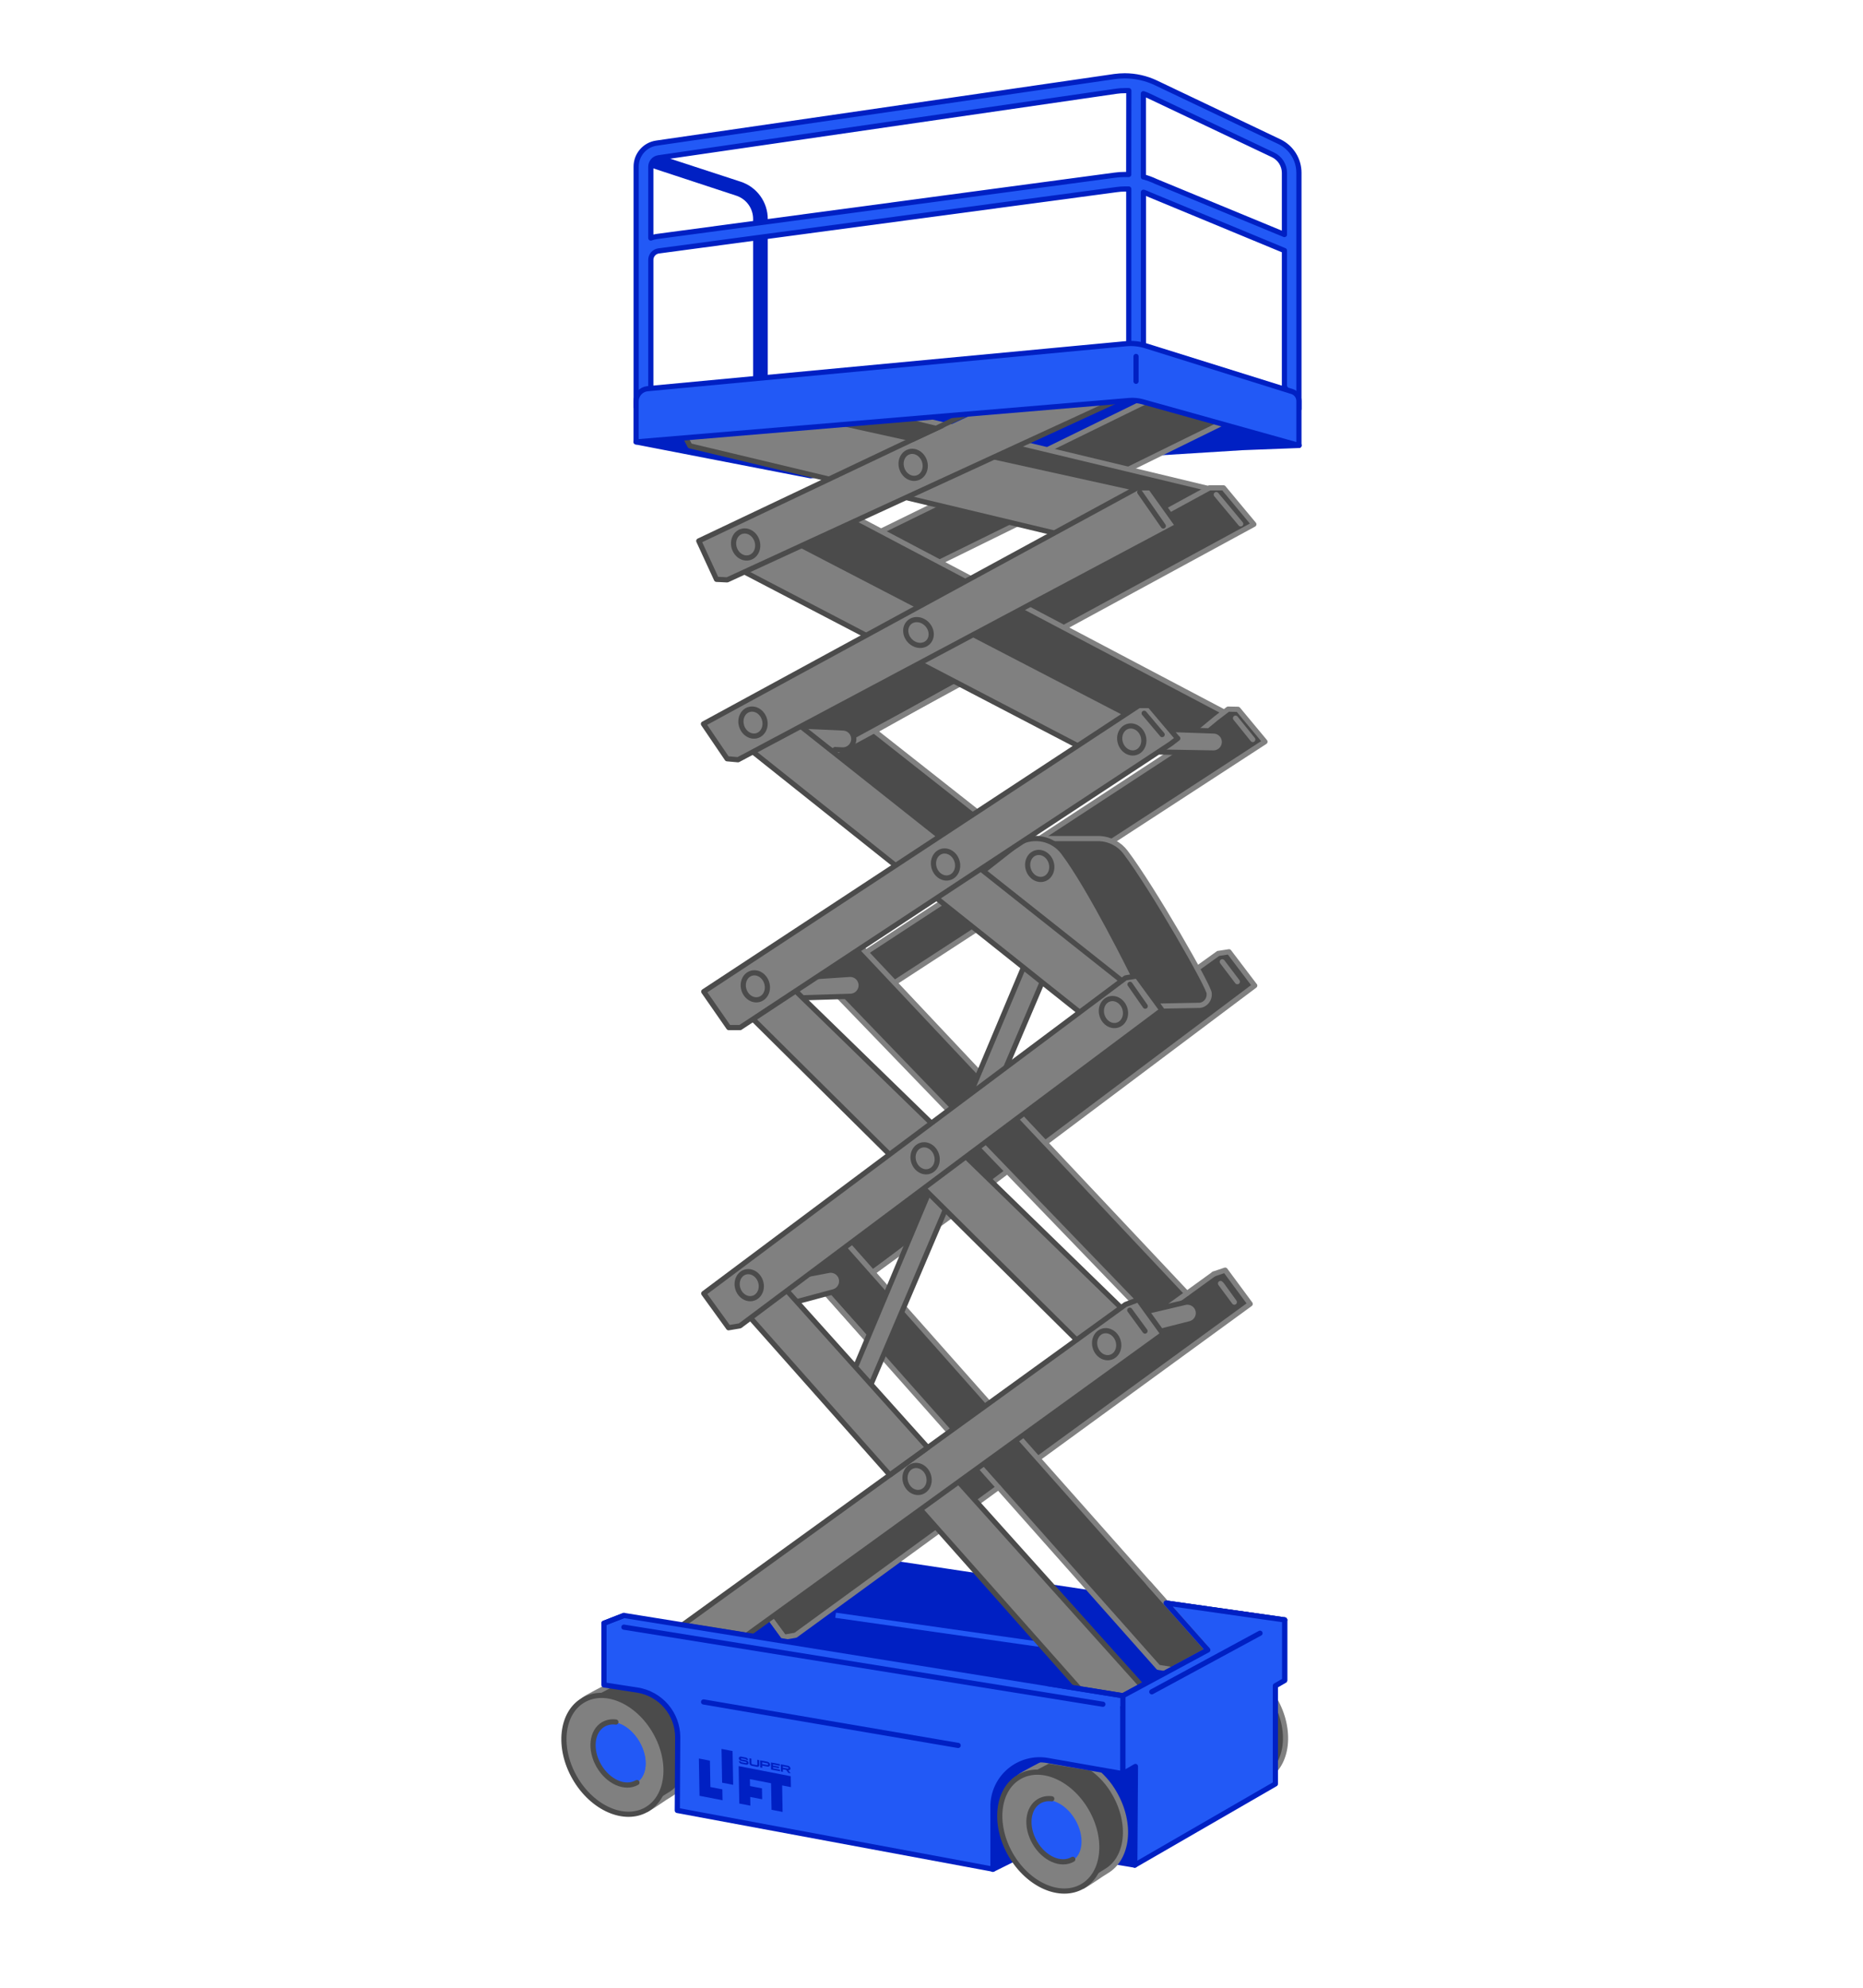 <?xml version="1.0" encoding="UTF-8"?> <svg xmlns="http://www.w3.org/2000/svg" width="360" height="384" viewBox="0 0 360 384" fill="none"><path d="M219.28 360.31L200.03 357.07L191.85 361.13L191.23 337.19L218.78 336.6L227.47 340.92L219.28 360.31Z" fill="#0020C3"></path><path d="M219.28 360.31L200.03 357.07L191.85 361.13L191.23 337.19L218.78 336.6L227.47 340.92L219.28 360.31Z" stroke="#0020C3" stroke-linecap="round" stroke-linejoin="round"></path><path d="M157.26 91.88L163.3 91.25L240.09 86.47L251.03 86.05L219.52 77.29L122.92 85.37L156.63 91.91" fill="#0020C3"></path><path d="M163.3 91.25L240.09 86.47L251.03 86.05L219.52 77.29L122.92 85.37L156.63 91.91L163.3 91.25Z" stroke="#0020C3" stroke-linecap="round" stroke-linejoin="round"></path><path d="M238.83 80.44L163.36 117.54L161.28 116.11L157.86 108.69L231.23 72.93L239.17 75.92L238.83 80.44Z" fill="#4B4B4B"></path><path d="M238.83 80.44L163.36 117.54L161.28 116.11L157.86 108.69L230.38 73.17L239.17 75.92L238.83 80.44Z" stroke="#808080" stroke-linecap="round" stroke-linejoin="round"></path><path d="M234.36 97.69L164.38 136.29L162.26 136.17L151.25 142.06L181.79 162.62L190.13 157.88L169 141.24L241.06 100.92" fill="#4B4B4B"></path><path d="M234.36 97.69L164.38 136.29L162.26 136.17L151.25 142.06L181.79 162.62L190.13 157.88L169 141.24L241.06 100.92" stroke="#808080" stroke-linecap="round" stroke-linejoin="round"></path><path d="M235.74 94.91L162.41 77.29L161.63 84.36L163.11 87.22L230.58 106.14" fill="#4B4B4B"></path><path d="M163.11 87.22L230.58 106.14" stroke="#808080" stroke-linecap="round" stroke-linejoin="round"></path><path d="M235.74 94.91L162.41 77.29" stroke="#808080" stroke-linecap="round" stroke-linejoin="round"></path><path d="M242.29 101.29L156.71 146.77L154.6 146.58L150.02 139.85L233.74 94.24H236.42L242.29 101.29Z" fill="#4B4B4B"></path><path d="M242.29 101.29L158.31 146.91L154.6 146.58L150.02 139.85L233.74 94.24H236.42L242.29 101.29Z" stroke="#808080" stroke-linecap="round" stroke-linejoin="round"></path><path d="M236.48 137.53L159.69 97.05L152.22 105.84L229.44 146.77L236.48 137.53Z" fill="#4B4B4B"></path><path d="M236.48 137.53L159.69 97.05L152.22 105.84L229.44 146.77L236.48 137.53Z" stroke="#808080" stroke-linecap="round" stroke-linejoin="round"></path><path d="M167.78 301.25L234.58 311.31L221.95 329.85L191.9 331.02L129.55 318.93L154.46 303.54L167.78 301.25Z" fill="#0020C3"></path><path d="M167.78 301.25L234.58 311.31L221.95 329.85L191.9 331.02L129.55 318.93L154.46 303.54L167.78 301.25Z" stroke="#0020C3" stroke-linecap="round" stroke-linejoin="round"></path><path d="M145.53 75.43V42.31C145.533 41.31 145.219 40.335 144.633 39.525C144.048 38.715 143.22 38.111 142.27 37.8L125.09 32.15H123.5L124 31.28L126.74 29.75L143.15 35.11C144.667 35.608 145.987 36.572 146.923 37.865C147.859 39.158 148.362 40.714 148.36 42.31V74.57L145.53 75.43Z" fill="#0020C3"></path><path d="M235.01 138.75L224.57 143.2H229.62L164.66 185.71L171.37 190.82L244.44 143.29L239.23 137.03L237.32 136.99L235.01 138.75Z" fill="#4B4B4B"></path><path d="M235.01 138.75L229.62 143.2L164.66 185.71L170.55 191.35L244.44 143.29L239.23 137.03L237.32 136.99L235.01 138.75Z" stroke="#808080" stroke-linecap="round" stroke-linejoin="round"></path><path d="M222.3 94.95L132.72 75.16L131.83 83.27L133.31 86.13L217.15 106.18" fill="#808080"></path><path d="M222.3 94.95L132.72 75.16L131.83 83.27L133.31 86.13L217.15 106.18" stroke="#4B4B4B" stroke-linecap="round" stroke-linejoin="round"></path><path d="M223.28 140.86L146.72 101.15L141.43 109.22L216.86 148.55L223.28 140.86Z" fill="#808080"></path><path d="M223.28 140.86L146.72 101.15L141.43 109.22L216.86 148.55L223.28 140.86Z" stroke="#4B4B4B" stroke-linecap="round" stroke-linejoin="round"></path><path d="M221.28 74.85L140.53 112.02L138.45 111.92L135.03 104.5L209.11 70.3L215.6 70.74L221.28 74.85Z" fill="#808080"></path><path d="M221.28 74.85L140.53 112.02L138.45 111.92L135.03 104.5L210.71 68.59L215.6 70.74L221.28 74.85Z" stroke="#4B4B4B" stroke-linecap="round" stroke-linejoin="round"></path><path d="M168.64 245.81L242.46 190.4L242.41 190.35L237.49 183.87L235.43 184.19L235.42 184.18L158.96 239.02" fill="#4B4B4B"></path><path d="M168.64 245.81L242.46 190.4L242.41 190.35L237.49 183.87L235.43 184.19L235.42 184.18L158.96 239.02" stroke="#808080" stroke-linecap="round" stroke-linejoin="round"></path><path d="M153.83 183.94L226.58 259.68L229.36 249.87L165.71 182.25L153.19 181.59L153.83 183.94Z" fill="#4B4B4B"></path><path d="M236.75 245.37L241.58 251.9L153.73 315.9L151.47 316.29L147.31 309.68L234.54 246.13L236.75 245.37Z" fill="#4B4B4B"></path><path d="M155.05 244.66L223.83 322.1L226.4 322.52L233.39 318.75L164.08 240.67" fill="#4B4B4B"></path><path d="M155.05 244.66L223.83 322.1L226.4 322.52L233.39 318.75L164.08 240.67" stroke="#808080" stroke-linecap="round" stroke-linejoin="round"></path><path d="M183.03 169.63L167.54 182.25" stroke="#808080" stroke-linecap="round" stroke-linejoin="round"></path><path d="M225.34 309.68L248.24 312.94" stroke="#808080" stroke-linecap="round" stroke-linejoin="round"></path><path d="M161.36 144.8L162.75 144.87C163.274 144.899 163.791 144.731 164.199 144.401C164.608 144.07 164.879 143.599 164.96 143.08C165.003 142.791 164.987 142.496 164.911 142.213C164.836 141.931 164.703 141.667 164.521 141.438C164.339 141.209 164.111 141.02 163.853 140.883C163.595 140.745 163.311 140.663 163.02 140.64L153.78 140.22" fill="#808080"></path><path d="M161.36 144.8L162.75 144.87C163.274 144.899 163.791 144.731 164.199 144.401C164.608 144.07 164.879 143.599 164.96 143.08C165.003 142.791 164.987 142.496 164.911 142.213C164.836 141.931 164.703 141.667 164.521 141.438C164.339 141.209 164.111 141.02 163.853 140.883C163.595 140.745 163.311 140.663 163.02 140.64L153.78 140.22" stroke="#4B4B4B" stroke-linecap="round" stroke-linejoin="round"></path><path d="M181.3 236.65L185.32 233.74" stroke="#808080" stroke-linecap="round" stroke-linejoin="round"></path><path d="M168.64 245.81L174.74 241.4" stroke="#808080" stroke-linecap="round" stroke-linejoin="round"></path><path d="M218.95 251.46L158 188.28" stroke="#808080" stroke-linecap="round" stroke-linejoin="round"></path><path d="M165.71 182.25L229.36 249.87" stroke="#808080" stroke-linecap="round" stroke-linejoin="round"></path><path d="M242.08 142.86L238.75 138.74" stroke="#808080" stroke-linecap="round" stroke-linejoin="round"></path><path d="M159.7 249.9L167.37 258.53" stroke="#808080" stroke-linecap="round" stroke-linejoin="round"></path><path d="M151.37 252.16L161.05 249.56C161.559 249.43 162.001 249.115 162.291 248.677C162.581 248.239 162.698 247.709 162.62 247.19C162.576 246.9 162.473 246.623 162.317 246.375C162.161 246.127 161.956 245.914 161.713 245.75C161.471 245.585 161.197 245.473 160.909 245.42C160.621 245.366 160.325 245.373 160.04 245.44L150.24 247.31" fill="#808080"></path><path d="M151.37 252.16L161.05 249.56C161.559 249.43 162.001 249.115 162.291 248.677C162.581 248.239 162.698 247.709 162.62 247.19C162.576 246.9 162.473 246.623 162.317 246.375C162.161 246.127 161.956 245.914 161.713 245.75C161.471 245.585 161.197 245.473 160.909 245.42C160.621 245.366 160.325 245.373 160.04 245.44L150.24 247.31" stroke="#4B4B4B" stroke-linecap="round" stroke-linejoin="round"></path><path d="M151.52 316.27L148.82 312.63" stroke="#808080" stroke-linecap="round" stroke-linejoin="round"></path><path d="M200.68 281.7L241.58 251.9L236.75 245.37L234.58 246.1" stroke="#808080" stroke-linecap="round" stroke-linejoin="round"></path><path d="M148.82 312.63L151.47 316.29L153.73 315.9L192.94 287.33" stroke="#808080" stroke-linecap="round" stroke-linejoin="round"></path><path d="M226.2 252.16L234.54 246.13L226.2 252.16Z" stroke="#808080" stroke-linecap="round" stroke-linejoin="round"></path><path d="M224.35 257.15L229.98 255.72C230.486 255.59 230.927 255.277 231.217 254.841C231.507 254.405 231.625 253.878 231.55 253.36C231.507 253.073 231.406 252.797 231.252 252.55C231.099 252.304 230.896 252.091 230.657 251.926C230.418 251.761 230.147 251.647 229.862 251.591C229.577 251.535 229.283 251.538 229 251.6L221.62 253.34" fill="#808080"></path><path d="M224.35 257.15L229.98 255.72C230.486 255.59 230.927 255.277 231.217 254.841C231.507 254.405 231.625 253.878 231.55 253.36C231.507 253.073 231.406 252.797 231.252 252.55C231.099 252.304 230.896 252.091 230.657 251.926C230.418 251.761 230.147 251.647 229.862 251.591C229.577 251.535 229.283 251.538 229 251.6L221.62 253.34" stroke="#4B4B4B" stroke-linecap="round" stroke-linejoin="round"></path><path d="M236.06 248.14L238.52 251.55L235.85 247.95" stroke="#808080" stroke-linecap="round" stroke-linejoin="round"></path><path d="M161.47 312.04L200.68 317.62" stroke="#2259F6" stroke-miterlimit="10"></path><path d="M151.51 192.87L164.51 192.46C165.031 192.406 165.514 192.16 165.865 191.77C166.216 191.38 166.41 190.874 166.41 190.35C166.409 190.058 166.348 189.768 166.231 189.501C166.113 189.233 165.941 188.992 165.726 188.794C165.511 188.596 165.257 188.444 164.981 188.349C164.705 188.254 164.411 188.217 164.12 188.24L154.93 188.85" fill="#808080"></path><path d="M151.51 192.87L164.51 192.46C165.031 192.406 165.514 192.16 165.865 191.77C166.216 191.38 166.41 190.874 166.41 190.35C166.409 190.058 166.348 189.768 166.231 189.501C166.113 189.233 165.941 188.992 165.726 188.794C165.511 188.596 165.257 188.444 164.981 188.349C164.705 188.254 164.411 188.217 164.12 188.24L154.93 188.85" stroke="#4B4B4B" stroke-linecap="round" stroke-linejoin="round"></path><path d="M202.21 187.8L167.03 270.44L164.05 267.1L200.68 179.97" fill="#808080"></path><path d="M202.21 187.8L167.03 270.44L164.05 267.1L200.68 179.97" stroke="#4B4B4B" stroke-linecap="round" stroke-linejoin="round"></path><path d="M212.36 263.14L143.94 195.32L150.45 188.24L221.26 257.13" fill="#808080"></path><path d="M212.36 263.14L143.94 195.32L150.45 188.24L221.26 257.13" stroke="#4B4B4B" stroke-linecap="round" stroke-linejoin="round"></path><path d="M220.59 325.64L150.24 247.31L143.89 253.32L208.59 326.24L216.99 327.59L220.59 325.64Z" fill="#808080"></path><path d="M208.59 326.24L143.89 253.32L150.24 247.31L220.59 325.64" stroke="#4B4B4B" stroke-linecap="round" stroke-linejoin="round"></path><path d="M222.01 259.68L144.28 315.91L131.89 313.92L217.5 252L219.96 251.08L224.75 257.7L224.73 257.71L224.75 257.73L224.66 257.76" fill="#808080"></path><path d="M224.66 257.76L144.28 315.91L131.89 313.92L217.5 252L219.96 251.08L224.75 257.7L224.73 257.71L224.75 257.73L224.66 257.76Z" stroke="#4B4B4B" stroke-linecap="round" stroke-linejoin="round"></path><path d="M224.11 145.28L234.45 145.46C234.975 145.469 235.484 145.282 235.88 144.937C236.275 144.591 236.528 144.111 236.59 143.59C236.625 143.301 236.599 143.008 236.516 142.73C236.433 142.451 236.293 142.192 236.105 141.97C235.918 141.748 235.686 141.566 235.426 141.437C235.165 141.308 234.88 141.234 234.59 141.22L226.25 140.93" fill="#808080"></path><path d="M224.11 145.28L234.45 145.46C234.975 145.469 235.484 145.282 235.88 144.937C236.275 144.591 236.528 144.111 236.59 143.59C236.625 143.301 236.599 143.008 236.516 142.73C236.433 142.451 236.293 142.192 236.105 141.97C235.918 141.748 235.686 141.566 235.426 141.437C235.165 141.308 234.88 141.234 234.59 141.22L226.25 140.93" stroke="#4B4B4B" stroke-linecap="round" stroke-linejoin="round"></path><path d="M233.66 191.94C233.85 190.94 222.72 171.53 217.48 164.62C216.889 163.844 216.135 163.208 215.271 162.755C214.407 162.302 213.454 162.045 212.48 162H200.1L219.69 195.53L223.96 195.7L231.96 194.21C232.477 194.115 232.939 193.831 233.257 193.413C233.575 192.995 233.726 192.473 233.68 191.95" fill="#4B4B4B"></path><path d="M233.66 191.94C233.85 190.94 222.72 171.53 217.48 164.62C216.889 163.844 216.135 163.208 215.271 162.755C214.407 162.302 213.454 162.045 212.48 162H200.1L219.69 195.53L222.62 194.39L231.94 194.21C232.457 194.115 232.919 193.831 233.237 193.413C233.555 192.995 233.706 192.473 233.66 191.95" stroke="#808080" stroke-linecap="round" stroke-linejoin="round"></path><path d="M219.07 188.54C219.07 188.54 210.7 171.54 205.46 164.63C204.496 163.359 203.109 162.475 201.549 162.14C199.99 161.804 198.362 162.038 196.96 162.8L189.77 168.45L218.36 193.3L219.07 188.54Z" fill="#808080"></path><path d="M219.07 188.54C219.07 188.54 210.7 171.54 205.46 164.63C204.496 163.359 203.109 162.475 201.549 162.14C199.99 161.804 198.362 162.038 196.96 162.8L189.77 168.45L218.36 193.3L219.07 188.54Z" stroke="#4B4B4B" stroke-linecap="round" stroke-linejoin="round"></path><path d="M211.03 197.45L144.73 144.64L151.25 137.55L216.72 189.42" fill="#4B4B4B"></path><path d="M211.03 197.45L144.73 144.64L151.25 137.55L216.72 189.42" fill="#808080"></path><path d="M211.03 197.45L144.73 144.64L151.25 137.55L216.72 189.42" stroke="#4B4B4B" stroke-linecap="round" stroke-linejoin="round"></path><path d="M220.07 136.4L135.99 191.66L140.82 198.6H143.03L226.22 143.79L227.59 142.74L227.49 142.66L223.05 137.43L222.18 136.4H220.07Z" fill="#808080"></path><path d="M220.07 136.3L135.99 191.56L140.82 198.51H143.03L226.22 143.69L227.59 142.64L227.49 142.57L223.05 137.33L222.18 136.3H220.07Z" stroke="#4B4B4B" stroke-linecap="round" stroke-linejoin="round"></path><path d="M227.59 101.58L142.62 146.77L140.5 146.58L135.93 139.85L219.77 94.24H222.33L227.59 101.58Z" fill="#808080"></path><path d="M227.59 101.58L142.62 146.77L140.5 146.58L135.93 139.85L219.77 94.24H222.33L227.59 101.58Z" stroke="#4B4B4B" stroke-linecap="round" stroke-linejoin="round"></path><path d="M245.05 326.44C245.505 327.033 245.923 327.654 246.3 328.3C249.67 334.14 248.93 340.88 244.66 343.35C243.59 343.97 241.87 345.27 240.14 346.25L238.27 329.85" fill="#4B4B4B"></path><path d="M245.05 326.44C245.505 327.033 245.923 327.654 246.3 328.3C249.67 334.14 248.93 340.88 244.66 343.35C243.59 343.97 241.87 345.27 240.14 346.25L238.27 329.85" stroke="#808080" stroke-linecap="round" stroke-linejoin="round"></path><path d="M240.38 329.14C240.893 329.794 241.361 330.482 241.78 331.2C245.15 337.04 244.42 343.78 240.14 346.25C235.86 348.72 229.65 345.99 226.28 340.15C225.869 339.437 225.511 338.695 225.21 337.93" fill="#808080"></path><path d="M240.38 329.14C240.893 329.794 241.361 330.482 241.78 331.2C245.15 337.04 244.42 343.78 240.14 346.25C235.86 348.72 229.65 345.99 226.28 340.15C225.869 339.437 225.511 338.695 225.21 337.93" stroke="#4B4B4B" stroke-linecap="round" stroke-linejoin="round"></path><path d="M238.27 341C236 342.31 232.71 340.86 230.92 337.76C230.438 336.951 230.1 336.065 229.92 335.14" stroke="#4B4B4B" stroke-linecap="round" stroke-linejoin="round"></path><path d="M216.99 329.85V342.65L248.24 324.6V312.94L216.99 329.85Z" stroke="#0020C3" stroke-linecap="round" stroke-linejoin="round"></path><path d="M197 343.26C197.45 342.8 201.26 340.91 201.83 340.58C202.09 340.44 202.35 340.31 202.61 340.2L211.04 341.6C212.816 342.89 214.293 344.547 215.37 346.46C218.74 352.3 218.01 359.04 213.73 361.51C212.66 362.13 210.95 363.43 209.21 364.41" fill="#4B4B4B"></path><path d="M197 343.26C197.45 342.8 201.26 340.91 201.83 340.58C202.09 340.44 202.35 340.31 202.61 340.2L211.04 341.6C212.816 342.89 214.293 344.547 215.37 346.46C218.74 352.3 218.01 359.04 213.73 361.51C212.66 362.13 210.95 363.43 209.21 364.41" stroke="#808080" stroke-linecap="round" stroke-linejoin="round"></path><path d="M209.165 364.41C213.446 361.938 214.183 355.201 210.811 349.361C207.439 343.521 201.236 340.79 196.955 343.262C192.674 345.733 191.937 352.471 195.309 358.311C198.681 364.151 204.884 366.881 209.165 364.41Z" fill="#808080"></path><path d="M209.165 364.41C213.446 361.938 214.183 355.201 210.811 349.361C207.439 343.521 201.236 340.79 196.955 343.262C192.674 345.733 191.937 352.471 195.309 358.311C198.681 364.151 204.884 366.881 209.165 364.41Z" stroke="#4B4B4B" stroke-linecap="round" stroke-linejoin="round"></path><path d="M207.176 359.495C209.329 358.252 209.609 354.709 207.803 351.581C205.998 348.453 202.789 346.924 200.636 348.167C198.484 349.41 198.203 352.953 200.009 356.081C201.815 359.209 205.024 360.737 207.176 359.495Z" fill="#2259F6"></path><path d="M207.3 359.19C205.03 360.51 201.74 359.06 199.95 355.95C198.16 352.84 198.55 349.28 200.82 347.95C201.554 347.536 202.405 347.378 203.24 347.5" stroke="#4B4B4B" stroke-linecap="round" stroke-linejoin="round"></path><path d="M112.73 328.42C113.18 327.96 117 326.07 117.56 325.75L117.72 325.66C117.72 325.66 123.54 324.36 127.32 325.11C131.1 325.86 135.1 333.65 135.1 333.65L130.9 345.56C130.472 345.996 129.988 346.373 129.46 346.68C128.39 347.29 126.68 348.59 124.94 349.58" fill="#4B4B4B"></path><path d="M112.73 328.42C113.18 327.96 117 326.07 117.56 325.75L117.72 325.66C117.72 325.66 123.54 324.36 127.32 325.11C131.1 325.86 135.1 333.65 135.1 333.65L130.9 345.56C130.472 345.996 129.988 346.373 129.46 346.68C128.39 347.29 126.68 348.59 124.94 349.58" stroke="#808080" stroke-linecap="round" stroke-linejoin="round"></path><path d="M124.943 349.577C129.224 347.105 129.961 340.368 126.589 334.528C123.218 328.688 117.014 325.957 112.733 328.429C108.453 330.9 107.716 337.638 111.087 343.478C114.459 349.318 120.663 352.048 124.943 349.577Z" fill="#808080"></path><path d="M124.943 349.577C129.224 347.105 129.961 340.368 126.589 334.528C123.218 328.688 117.014 325.957 112.733 328.429C108.453 330.9 107.716 337.638 111.087 343.478C114.459 349.318 120.663 352.048 124.943 349.577Z" stroke="#4B4B4B" stroke-linecap="round" stroke-linejoin="round"></path><path d="M122.946 344.411C125.098 343.169 125.379 339.626 123.573 336.498C121.767 333.369 118.558 331.841 116.406 333.084C114.254 334.326 113.973 337.869 115.779 340.998C117.585 344.126 120.794 345.654 122.946 344.411Z" fill="#2259F6"></path><path d="M122.946 344.411C125.098 343.169 125.379 339.626 123.573 336.498C121.767 333.369 118.558 331.841 116.406 333.084C114.254 334.326 113.973 337.869 115.779 340.998C117.585 344.126 120.794 345.654 122.946 344.411Z" fill="#2259F6"></path><path d="M123.08 344.36C120.8 345.67 117.51 344.22 115.72 341.12C113.93 338.02 114.32 334.44 116.59 333.12C117.324 332.707 118.175 332.548 119.01 332.67" stroke="#4B4B4B" stroke-linecap="round" stroke-linejoin="round"></path><path d="M217 327.59L120.57 312.08L116.71 313.58V325.5L123.2 326.5C125.365 326.849 127.334 327.958 128.756 329.627C130.178 331.296 130.959 333.417 130.96 335.61L130.88 349.75L191.88 361.09V348.99C191.876 347.673 192.161 346.371 192.715 345.176C193.269 343.981 194.079 342.922 195.087 342.074C196.095 341.227 197.277 340.61 198.549 340.269C199.821 339.928 201.153 339.87 202.45 340.1L217 342.65V329.85" fill="#2259F6"></path><path d="M217 327.59L120.57 312.08L116.71 313.58V325.5L123.2 326.5C125.365 326.849 127.334 327.958 128.756 329.627C130.178 331.296 130.959 333.417 130.96 335.61L130.88 349.75L191.88 361.09V348.99C191.876 347.673 192.161 346.371 192.715 345.176C193.269 343.981 194.079 342.922 195.087 342.074C196.095 341.227 197.277 340.61 198.549 340.269C199.821 339.928 201.153 339.87 202.45 340.1L217 342.65V329.85" stroke="#0020C3" stroke-linecap="round" stroke-linejoin="round"></path><path d="M116.7 313.58L120.56 312.08" stroke="#0020C3" stroke-linecap="round" stroke-linejoin="round"></path><path d="M214.662 262.187C215.871 261.797 216.488 260.355 216.04 258.968C215.592 257.58 214.249 256.772 213.04 257.162C211.832 257.552 211.215 258.993 211.663 260.381C212.11 261.769 213.453 262.577 214.662 262.187Z" stroke="#4B4B4B" stroke-linecap="round" stroke-linejoin="round"></path><path d="M178.023 288.223C179.232 287.833 179.849 286.392 179.401 285.004C178.953 283.617 177.61 282.808 176.401 283.198C175.192 283.588 174.575 285.03 175.023 286.417C175.471 287.805 176.814 288.613 178.023 288.223Z" stroke="#4B4B4B" stroke-linecap="round" stroke-linejoin="round"></path><path d="M224.51 195.1L223.27 193.46L219.71 188.54L217.5 188.91L135.99 249.88L140.78 256.5L142.99 256.13L224.49 195.16L224.46 195.11L224.51 195.1Z" fill="#808080"></path><path d="M224.51 195.1L223.27 193.46L219.71 195.21L217.5 188.91L135.99 249.88L140.78 256.5L142.99 256.13L224.49 195.16L224.46 195.11L224.51 195.1Z" fill="#808080"></path><path d="M219.71 188.54L217.5 188.91L135.99 249.88L140.78 256.5L142.99 256.13L224.49 195.16L224.46 195.11L224.51 195.1L219.71 188.54Z" stroke="#4B4B4B" stroke-linecap="round" stroke-linejoin="round"></path><path d="M145.59 250.786C146.799 250.395 147.416 248.954 146.968 247.567C146.52 246.179 145.177 245.371 143.968 245.761C142.759 246.151 142.142 247.592 142.59 248.98C143.038 250.367 144.381 251.176 145.59 250.786Z" stroke="#4B4B4B" stroke-linecap="round" stroke-linejoin="round"></path><path d="M179.577 226.279C180.786 225.889 181.403 224.448 180.955 223.06C180.507 221.673 179.164 220.864 177.955 221.255C176.747 221.645 176.13 223.086 176.578 224.474C177.025 225.861 178.369 226.67 179.577 226.279Z" stroke="#4B4B4B" stroke-linecap="round" stroke-linejoin="round"></path><path d="M215.969 198.023C217.178 197.633 217.795 196.192 217.347 194.805C216.899 193.417 215.556 192.609 214.347 192.999C213.138 193.389 212.521 194.83 212.969 196.218C213.417 197.605 214.76 198.414 215.969 198.023Z" stroke="#4B4B4B" stroke-linecap="round" stroke-linejoin="round"></path><path d="M183.53 169.517C184.739 169.127 185.356 167.686 184.908 166.298C184.46 164.911 183.117 164.102 181.908 164.493C180.699 164.883 180.082 166.324 180.53 167.711C180.978 169.099 182.321 169.907 183.53 169.517Z" stroke="#4B4B4B" stroke-linecap="round" stroke-linejoin="round"></path><path d="M146.769 193.054C147.978 192.664 148.595 191.223 148.147 189.835C147.699 188.448 146.356 187.639 145.147 188.03C143.938 188.42 143.322 189.861 143.769 191.249C144.217 192.636 145.56 193.445 146.769 193.054Z" stroke="#4B4B4B" stroke-linecap="round" stroke-linejoin="round"></path><path d="M219.511 145.362C220.72 144.972 221.337 143.531 220.889 142.143C220.441 140.756 219.098 139.947 217.889 140.338C216.681 140.728 216.064 142.169 216.512 143.556C216.96 144.944 218.303 145.752 219.511 145.362Z" stroke="#4B4B4B" stroke-linecap="round" stroke-linejoin="round"></path><path d="M201.726 169.796C202.935 169.406 203.552 167.965 203.104 166.577C202.656 165.19 201.313 164.381 200.104 164.771C198.895 165.161 198.279 166.603 198.727 167.99C199.174 169.378 200.517 170.186 201.726 169.796Z" stroke="#4B4B4B" stroke-linecap="round" stroke-linejoin="round"></path><path d="M135.96 328.79L185.15 337.19" stroke="#0020C3" stroke-linecap="round" stroke-linejoin="round"></path><path d="M216.99 329.85L248.24 312.94L225.34 309.68L233.39 318.75L216.99 327.59L202.42 325.24" stroke="#0020C3" stroke-linecap="round" stroke-linejoin="round"></path><path d="M246.45 344.62V325.66L248.24 324.63V312.94L225.34 309.68L233.39 318.75L216.99 327.59V342.65L219.41 341.25L219.28 360.31L246.45 344.62Z" fill="#2259F6"></path><path d="M222.57 326.83L243.48 315.51" stroke="#0020C3" stroke-linecap="round" stroke-linejoin="round"></path><path d="M120.56 314.34L213.12 329.23" stroke="#0020C3" stroke-linecap="round" stroke-linejoin="round"></path><path d="M236.19 185.8L239.1 189.64" stroke="#808080" stroke-linecap="round" stroke-linejoin="round"></path><path d="M224.57 141.91L221.09 137.79" stroke="#4B4B4B" stroke-linecap="round" stroke-linejoin="round"></path><path d="M218.36 190.16L221.3 194.38" stroke="#4B4B4B" stroke-linecap="round" stroke-linejoin="round"></path><path d="M218.31 253.11L221.26 257.14" stroke="#4B4B4B" stroke-linecap="round" stroke-linejoin="round"></path><path d="M233 318.31L221.95 305.86" stroke="#808080" stroke-linecap="round" stroke-linejoin="round"></path><path d="M179.28 279.64L171.95 284.95" stroke="#4B4B4B" stroke-linecap="round" stroke-linejoin="round"></path><path d="M217.58 66.4L125.14 75.09C124.533 75.145 123.969 75.425 123.559 75.874C123.148 76.324 122.92 76.911 122.92 77.52V85.37L218.22 77.37C219.081 77.299 219.947 77.381 220.78 77.61L251 86.05V77.46C251 77.055 250.871 76.66 250.632 76.333C250.393 76.006 250.056 75.763 249.67 75.64L221.39 66.8C220.159 66.413 218.864 66.277 217.58 66.4Z" fill="#2259F6"></path><path d="M247.22 27.37L223.35 16C221.474 15.114 219.425 14.653 217.35 14.65C216.681 14.652 216.012 14.699 215.35 14.79L126.85 27.65C125.76 27.807 124.764 28.351 124.044 29.183C123.324 30.015 122.928 31.079 122.93 32.18V78.62L125.76 78.21V50.21C125.759 49.794 125.907 49.391 126.176 49.074C126.445 48.757 126.819 48.547 127.23 48.48L215.75 36.63C216.283 36.55 216.821 36.51 217.36 36.51C217.61 36.51 217.87 36.51 218.12 36.51V69.14L220.95 68.86V37.14H221C221.38 37.28 221.76 37.43 222.12 37.6C222.162 37.628 222.21 37.649 222.26 37.66L248.2 48.4V74.72L251 79V33.4C251.004 32.14 250.652 30.905 249.983 29.838C249.314 28.77 248.356 27.915 247.22 27.37ZM218.11 33.71H217.35C216.68 33.707 216.012 33.754 215.35 33.85L126.85 45.7C126.476 45.751 126.109 45.848 125.76 45.99V32.21C125.76 31.79 125.912 31.383 126.187 31.066C126.463 30.748 126.844 30.54 127.26 30.48L215.75 17.62C216.283 17.543 216.821 17.506 217.36 17.51C217.616 17.495 217.873 17.495 218.13 17.51L218.11 33.71ZM248.2 45.31L223.35 35.05C222.596 34.693 221.813 34.401 221.01 34.18H220.94V18.1C221.347 18.236 221.744 18.4 222.13 18.59L246 29.92C246.657 30.234 247.212 30.728 247.601 31.343C247.99 31.959 248.198 32.672 248.2 33.4V45.31Z" fill="#2259F6"></path><path d="M247.22 27.37L223.35 16C221.474 15.114 219.425 14.653 217.35 14.65C216.681 14.652 216.012 14.699 215.35 14.79L126.85 27.65C125.76 27.807 124.764 28.351 124.044 29.183C123.324 30.015 122.928 31.079 122.93 32.18V78.62L125.76 78.21V50.21C125.759 49.794 125.907 49.391 126.176 49.074C126.445 48.757 126.819 48.547 127.23 48.48L215.75 36.63C216.283 36.55 216.821 36.51 217.36 36.51C217.61 36.51 217.87 36.51 218.12 36.51V69.14L220.95 68.86V37.14H221C221.38 37.28 221.76 37.43 222.12 37.6C222.162 37.628 222.21 37.649 222.26 37.66L248.2 48.4V74.72L251 79V33.4C251.004 32.14 250.652 30.905 249.983 29.838C249.314 28.77 248.356 27.915 247.22 27.37ZM218.11 33.71H217.35C216.68 33.707 216.012 33.754 215.35 33.85L126.85 45.7C126.476 45.751 126.109 45.848 125.76 45.99V32.21C125.76 31.79 125.912 31.383 126.187 31.066C126.463 30.748 126.844 30.54 127.26 30.48L215.75 17.62C216.283 17.543 216.821 17.506 217.36 17.51C217.616 17.495 217.873 17.495 218.13 17.51L218.11 33.71ZM248.2 45.31L223.35 35.05C222.596 34.693 221.813 34.401 221.01 34.18H220.94V18.1C221.347 18.236 221.744 18.4 222.13 18.59L246 29.92C246.657 30.234 247.212 30.728 247.601 31.343C247.99 31.959 248.198 32.672 248.2 33.4V45.31Z" stroke="#0020C3" stroke-linecap="round" stroke-linejoin="round"></path><path d="M217.58 66.4L125.14 75.09C124.533 75.145 123.969 75.425 123.559 75.874C123.148 76.324 122.92 76.911 122.92 77.52V85.37L218.22 77.37C219.081 77.299 219.947 77.381 220.78 77.61L251 86.05V77.46C251 77.055 250.871 76.66 250.632 76.333C250.393 76.006 250.056 75.763 249.67 75.64L221.39 66.8C220.159 66.413 218.864 66.277 217.58 66.4Z" fill="#2259F6"></path><path d="M217.58 66.4L125.14 75.09C124.533 75.145 123.969 75.425 123.559 75.874C123.148 76.324 122.92 76.911 122.92 77.52V85.37L218.22 77.37C219.081 77.299 219.947 77.381 220.78 77.61L251 86.05V77.46C251 77.055 250.871 76.66 250.632 76.333C250.393 76.006 250.056 75.763 249.67 75.64L221.39 66.8C220.159 66.413 218.864 66.277 217.58 66.4Z" stroke="#0020C3" stroke-linecap="round" stroke-linejoin="round"></path><path d="M219.52 68.86V73.66" stroke="#0020C3" stroke-linecap="round" stroke-linejoin="round"></path><path d="M220.24 95.07L224.79 101.61" stroke="#4B4B4B" stroke-linecap="round" stroke-linejoin="round"></path><path d="M146.319 142.103C147.528 141.713 148.145 140.272 147.697 138.884C147.249 137.497 145.906 136.688 144.697 137.078C143.488 137.469 142.871 138.91 143.319 140.297C143.767 141.685 145.11 142.493 146.319 142.103Z" stroke="#4B4B4B" stroke-linecap="round" stroke-linejoin="round"></path><path d="M235.03 95.55L239.75 101.21" stroke="#808080" stroke-linecap="round" stroke-linejoin="round"></path><path d="M177.267 92.313C178.476 91.923 179.093 90.482 178.645 89.094C178.197 87.707 176.854 86.898 175.645 87.288C174.437 87.678 173.82 89.12 174.268 90.507C174.715 91.895 176.058 92.703 177.267 92.313Z" stroke="#4B4B4B" stroke-linecap="round" stroke-linejoin="round"></path><path d="M179.266 124.137C180.203 123.279 180.165 121.712 179.18 120.636C178.196 119.561 176.638 119.384 175.701 120.241C174.764 121.099 174.802 122.666 175.787 123.742C176.771 124.817 178.328 124.994 179.266 124.137Z" stroke="#4B4B4B" stroke-linecap="round" stroke-linejoin="round"></path><path d="M144.898 107.696C146.107 107.306 146.723 105.865 146.275 104.477C145.828 103.09 144.485 102.281 143.276 102.672C142.067 103.062 141.45 104.503 141.898 105.89C142.346 107.278 143.689 108.086 144.898 107.696Z" stroke="#4B4B4B" stroke-linecap="round" stroke-linejoin="round"></path><path d="M246.45 344.62V325.66L248.24 324.63V312.94L225.34 309.68L233.39 318.75L216.99 327.59V342.65L219.41 341.25L219.28 360.31L246.45 344.62Z" stroke="#0020C3" stroke-linecap="round" stroke-linejoin="round"></path><path d="M137.185 340.129L135.047 339.713L135.136 344.811L135.173 346.916L137.311 347.331L139.618 347.78L139.581 345.675L137.274 345.227L137.185 340.129Z" fill="#0020C3"></path><path d="M152.799 343.137L142.735 341.181L142.736 341.207L142.772 343.286L142.795 344.621L142.832 346.725L142.862 348.41L144.999 348.826L144.97 347.141L147.277 347.589L147.24 345.485L144.933 345.036L144.91 343.701L148.999 344.496L149.088 349.62L151.226 350.036L151.137 344.912L152.836 345.242L152.799 343.137Z" fill="#0020C3"></path><path d="M141.561 338.275L139.423 337.86L139.537 344.385L141.675 344.8L141.561 338.275Z" fill="#0020C3"></path><path d="M144.108 339.526C144.236 339.551 144.345 339.612 144.436 339.711C144.526 339.809 144.573 339.915 144.575 340.03L144.575 340.036L144.205 339.964C144.207 339.961 144.207 339.959 144.206 339.958C144.205 339.928 144.193 339.901 144.17 339.877C144.148 339.85 144.119 339.835 144.085 339.83L143.292 339.676C143.26 339.668 143.232 339.673 143.209 339.691C143.187 339.707 143.177 339.729 143.177 339.759C143.178 339.788 143.19 339.815 143.213 339.84C143.236 339.865 143.263 339.881 143.296 339.887C143.39 339.906 143.534 339.933 143.729 339.971C143.925 340.007 144.069 340.035 144.162 340.055C144.294 340.08 144.407 340.143 144.5 340.245C144.595 340.346 144.643 340.456 144.644 340.574C144.646 340.692 144.602 340.783 144.509 340.848C144.42 340.913 144.309 340.933 144.177 340.907L143.254 340.728C143.123 340.702 143.011 340.639 142.916 340.538C142.822 340.437 142.774 340.328 142.772 340.21L143.128 340.279L143.128 340.281C143.129 340.315 143.142 340.346 143.169 340.375C143.196 340.404 143.228 340.422 143.264 340.429L144.135 340.599C144.173 340.604 144.205 340.599 144.23 340.582C144.256 340.563 144.268 340.537 144.268 340.505C144.267 340.472 144.253 340.439 144.227 340.411C144.2 340.382 144.168 340.363 144.131 340.356L143.233 340.182C143.105 340.156 142.996 340.095 142.905 339.997C142.814 339.898 142.768 339.792 142.766 339.679C142.764 339.565 142.807 339.476 142.895 339.415C142.982 339.353 143.09 339.332 143.218 339.353L144.108 339.526L144.108 339.526Z" fill="#0020C3"></path><path d="M145.193 339.737L145.209 340.643C145.21 340.687 145.228 340.729 145.263 340.768C145.298 340.804 145.341 340.828 145.391 340.839L146.168 340.989C146.218 340.997 146.261 340.99 146.294 340.967C146.328 340.942 146.345 340.907 146.344 340.864L146.328 339.957L146.709 340.031L146.726 341.003C146.728 341.114 146.686 341.2 146.6 341.261C146.515 341.323 146.41 341.341 146.285 341.317L145.284 341.122C145.16 341.098 145.054 341.039 144.965 340.943C144.877 340.848 144.831 340.745 144.829 340.635L144.812 339.663L145.193 339.737L145.193 339.737Z" fill="#0020C3"></path><path d="M148.268 340.334C148.364 340.353 148.453 340.391 148.533 340.449C148.615 340.507 148.681 340.577 148.729 340.659C148.777 340.74 148.802 340.824 148.803 340.91C148.805 340.996 148.782 341.07 148.736 341.133C148.691 341.196 148.628 341.241 148.548 341.267C148.468 341.293 148.381 341.297 148.284 341.278L147.289 341.085L147.297 341.513L146.916 341.439L146.892 340.067L148.268 340.334L148.268 340.334ZM147.284 340.781L148.243 340.968C148.298 340.976 148.343 340.969 148.377 340.947C148.412 340.921 148.428 340.885 148.428 340.837C148.427 340.789 148.408 340.743 148.373 340.706C148.338 340.668 148.292 340.643 148.238 340.633L147.278 340.446L147.284 340.781Z" fill="#0020C3"></path><path d="M150.699 340.807L150.705 341.113L149.363 340.852L149.367 341.076L150.53 341.302L150.535 341.602L149.373 341.377L149.377 341.613L150.718 341.874L150.723 342.179L149.001 341.845L148.978 340.472L150.699 340.807L150.699 340.807Z" fill="#0020C3"></path><path d="M152.251 341.109C152.386 341.135 152.502 341.2 152.599 341.304C152.696 341.408 152.746 341.521 152.748 341.642C152.75 341.753 152.71 341.842 152.629 341.908C152.548 341.972 152.445 341.999 152.322 341.989L152.785 342.58L152.342 342.494L151.914 341.915L151.278 341.791L151.287 342.289L150.906 342.215L150.882 340.843L152.251 341.109L152.251 341.109ZM151.273 341.488L152.224 341.674C152.269 341.683 152.305 341.677 152.331 341.657C152.359 341.637 152.372 341.607 152.371 341.569C152.371 341.529 152.356 341.494 152.327 341.465C152.3 341.433 152.265 341.414 152.22 341.407L151.268 341.222L151.273 341.488L151.273 341.488Z" fill="#0020C3"></path></svg> 